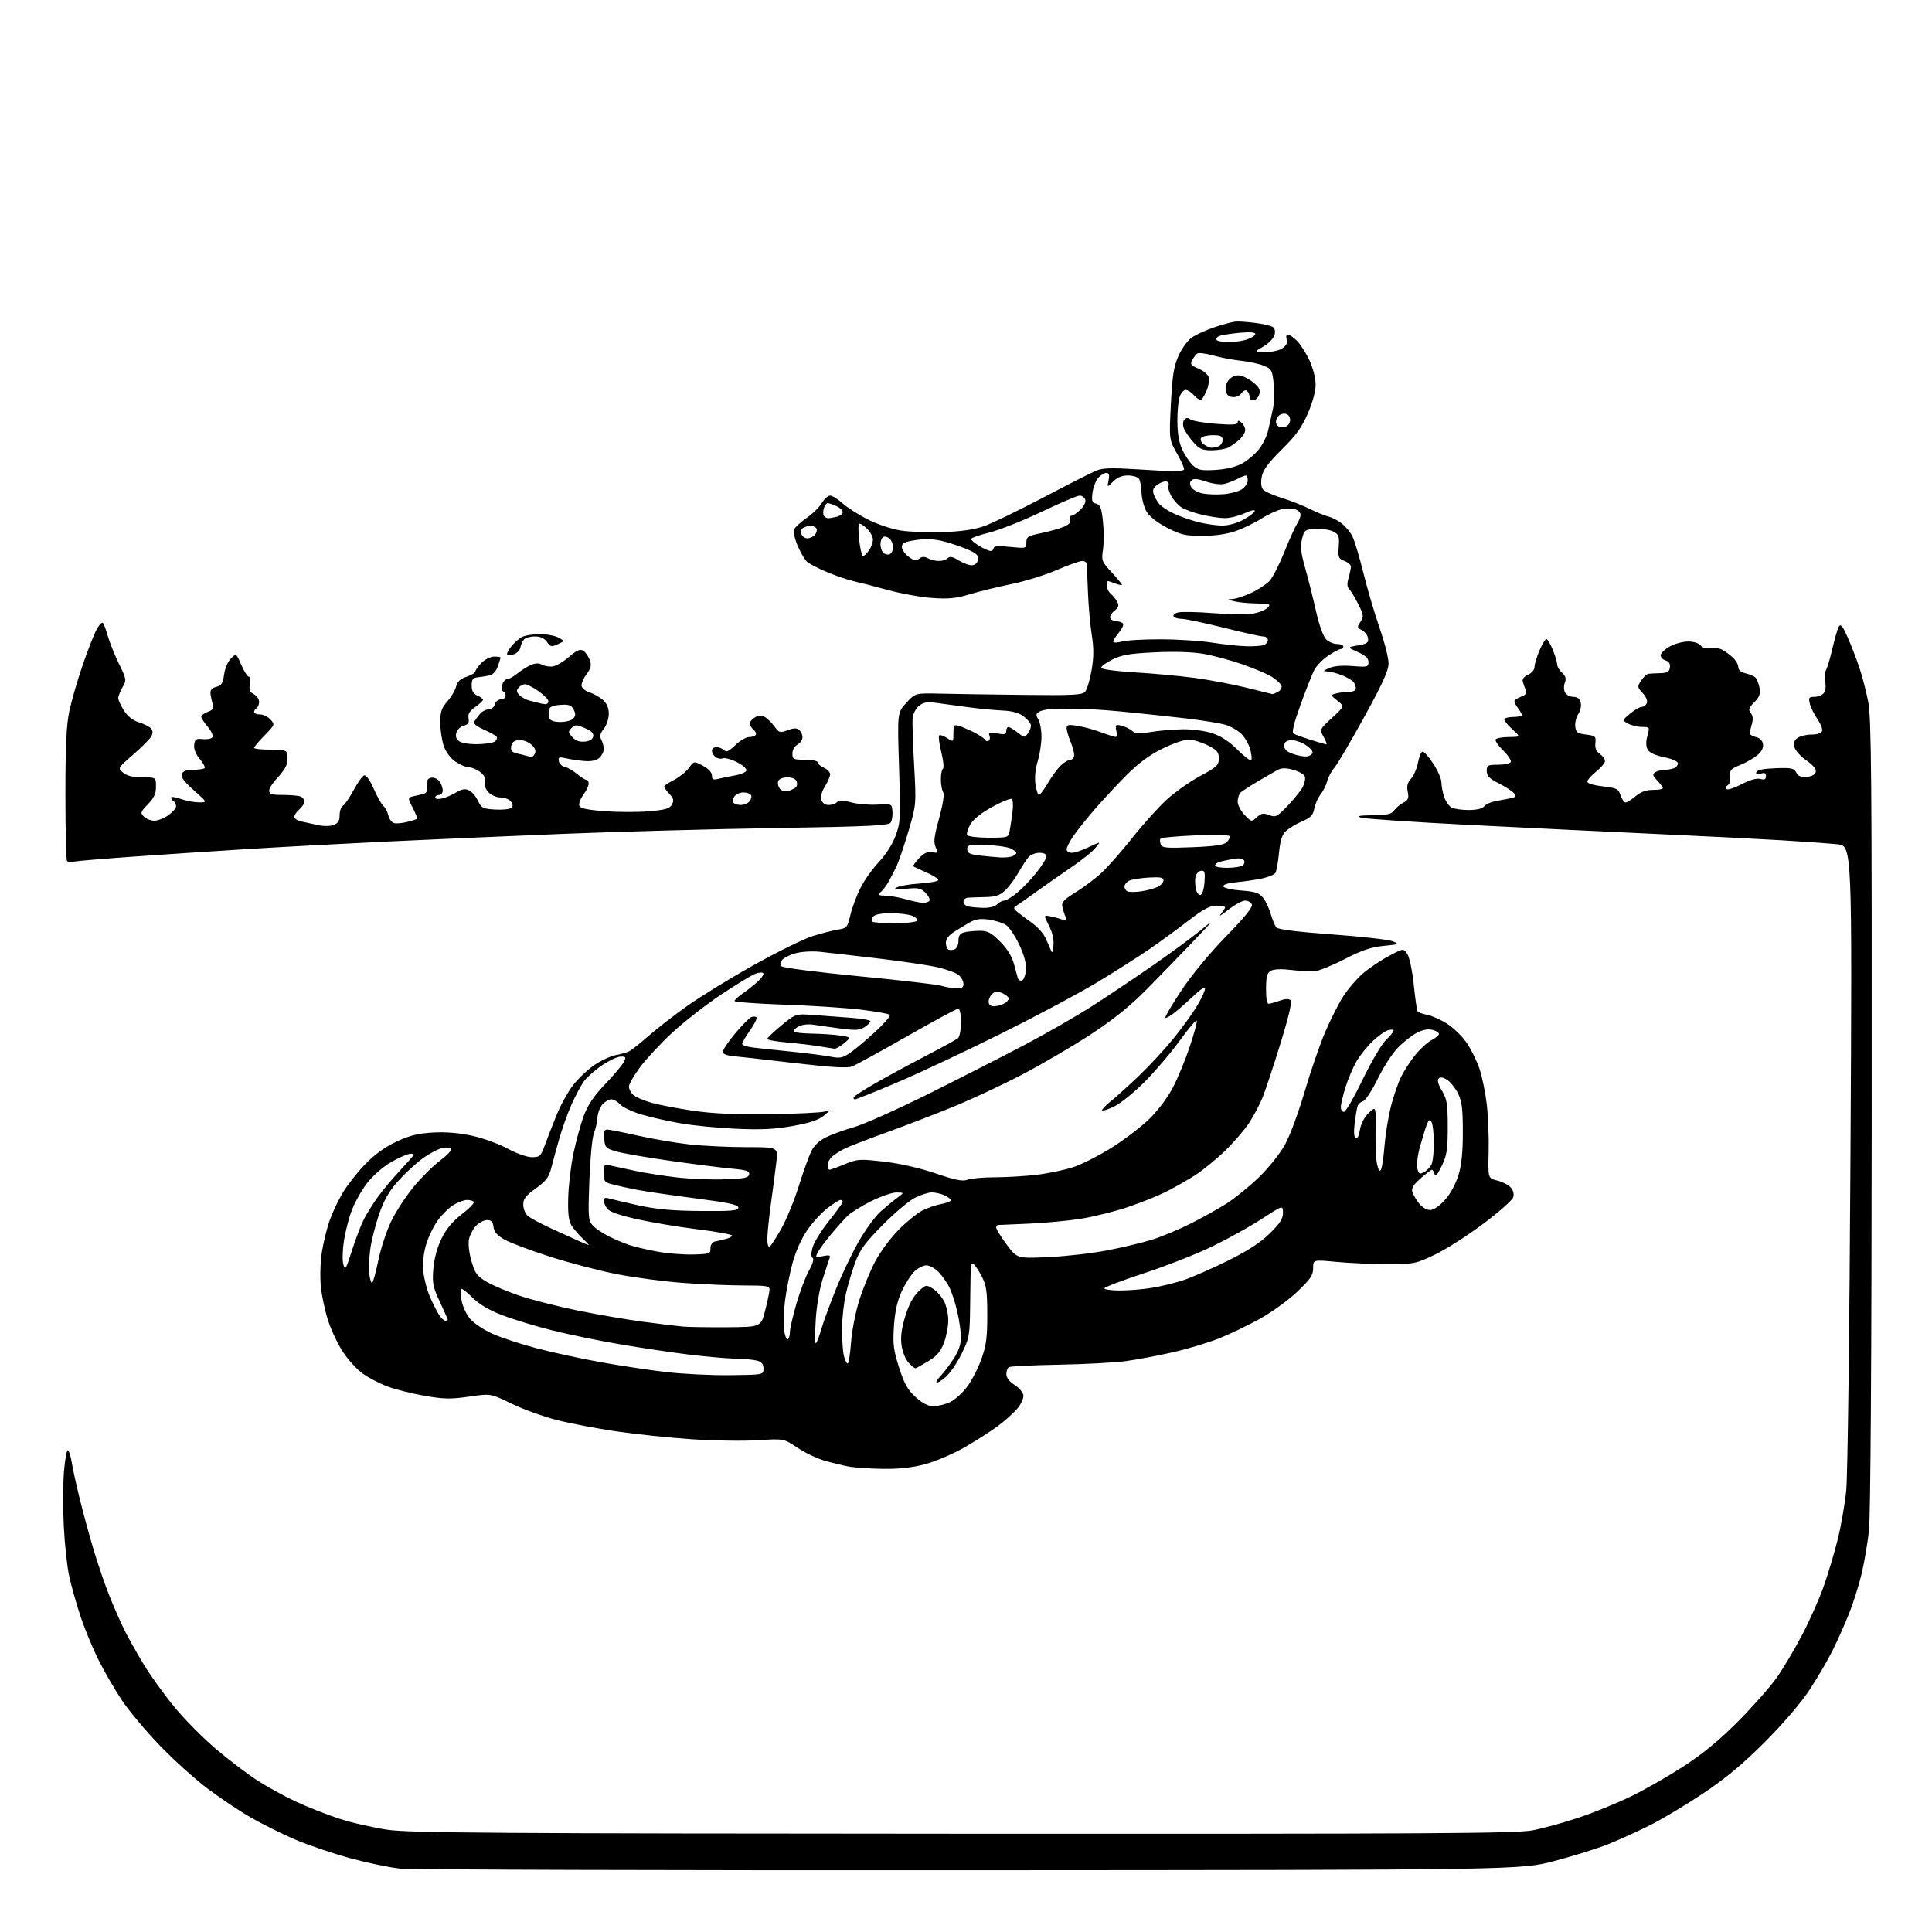 <?xml version="1.0" encoding="UTF-8" standalone="no"?>
<svg 
  version="1.1" 
  xmlns="http://www.w3.org/2000/svg" 
  xmlns:xlink="http://www.w3.org/1999/xlink" 
  xmlns:svg="http://www.w3.org/2000/svg"
  xmlns:rdf="http://www.w3.org/1999/02/22-rdf-syntax-ns#"
  xmlns:cc="http://creativecommons.org/ns#"
  xmlns:dc="http://purl.org/dc/elements/1.1/"
  viewBox="0 0 768 768"
  width="768"
  height="768"
>
<style>svg {background-color: white; }</style>"
<path stroke="none" fill="black" fill-rule="evenodd" d="M385.50,743.45C265.05,743.52 163.12,743.22 159.00,742.79C154.88,742.37 145.87,740.48 139.00,738.61C132.12,736.73 122.27,733.38 117.10,731.15C111.93,728.92 104.06,725.00 99.60,722.44C95.15,719.88 87.40,714.69 82.39,710.91C77.39,707.13 68.84,699.40 63.39,693.74C57.95,688.07 51.25,680.07 48.51,675.97C45.76,671.86 41.61,664.73 39.30,660.13C36.98,655.52 33.71,647.65 32.04,642.62C30.37,637.60 28.32,630.34 27.49,626.49C26.66,622.65 25.69,613.65 25.35,606.50C25.00,599.35 25.05,589.56 25.45,584.75C25.85,579.93 26.55,576.22 27.00,576.50C27.46,576.78 28.13,578.92 28.50,581.26C28.88,583.59 30.25,589.89 31.56,595.26C32.86,600.63 35.37,609.86 37.12,615.76C38.88,621.67 41.79,630.19 43.61,634.69C45.42,639.20 48.11,645.28 49.57,648.19C51.03,651.11 54.40,657.10 57.05,661.50C59.70,665.90 65.25,673.61 69.38,678.63C73.52,683.65 81.08,691.27 86.20,695.56C91.31,699.85 98.58,705.36 102.34,707.79C106.11,710.22 112.91,713.96 117.46,716.09C122.01,718.23 129.82,721.31 134.80,722.94C139.79,724.57 148.51,726.56 154.19,727.37C162.98,728.62 196.61,728.85 383.07,728.94C570.87,729.02 602.71,728.83 609.27,727.58C613.47,726.77 621.73,724.50 627.64,722.52C633.54,720.55 642.90,716.73 648.44,714.04C653.97,711.35 663.45,705.92 669.50,701.97C677.19,696.95 683.67,691.59 691.05,684.15C696.85,678.29 703.67,670.58 706.20,667.00C708.73,663.42 713.29,655.77 716.32,650.00C719.35,644.23 723.25,635.45 724.98,630.50C726.72,625.55 729.21,617.23 730.51,612.00C731.82,606.77 733.35,598.00 733.90,592.50C734.48,586.83 735.21,529.23 735.59,459.36C736.27,336.23 736.27,336.23 730.39,335.61C727.15,335.27 717.08,334.55 708.00,334.01C698.92,333.47 676.65,332.35 658.50,331.52C640.35,330.69 607.05,329.08 584.50,327.94C561.95,326.80 542.38,325.49 541.00,325.01C539.14,324.38 540.35,324.14 545.69,324.08C551.48,324.02 553.14,323.64 554.19,322.16C554.91,321.15 556.56,319.75 557.86,319.07C559.81,318.03 560.11,317.29 559.60,314.73C559.14,312.47 559.49,311.10 560.90,309.58C561.95,308.43 563.20,305.56 563.66,303.20C564.12,300.83 564.95,298.84 565.50,298.77C566.05,298.69 567.96,300.85 569.75,303.56C571.54,306.26 573.00,309.65 573.00,311.09C573.00,312.53 573.50,315.13 574.11,316.87C574.71,318.62 576.03,320.48 577.04,321.02C578.05,321.56 581.09,322.00 583.81,322.00C586.89,322.00 589.21,321.46 589.95,320.56C590.60,319.77 592.46,318.87 594.07,318.56C595.68,318.25 598.37,317.73 600.05,317.41C602.61,316.91 602.90,316.58 601.86,315.33C601.18,314.51 598.46,312.75 595.81,311.41C592.01,309.48 591.00,308.45 591.00,306.48C591.00,304.21 591.38,304.00 595.44,304.00C597.88,304.00 600.18,303.52 600.54,302.94C600.89,302.36 599.56,300.31 597.58,298.38C595.59,296.45 594.22,294.45 594.54,293.93C594.86,293.42 597.23,292.99 599.81,292.97C604.50,292.94 604.50,292.94 601.25,289.98C599.46,288.36 598.00,286.57 598.00,286.01C598.00,285.46 599.58,285.00 601.50,285.00C603.42,285.00 604.99,284.66 604.97,284.25C604.95,283.84 604.28,282.63 603.47,281.56C602.66,280.49 602.00,279.24 602.00,278.78C602.00,278.33 603.17,277.51 604.60,276.96C606.54,276.22 607.02,275.53 606.49,274.24C606.09,273.28 605.57,271.80 605.32,270.94C605.04,269.97 605.84,268.94 607.43,268.21C608.90,267.54 610.00,266.22 610.00,265.10C610.00,264.04 610.88,261.10 611.96,258.58C613.04,256.06 614.28,254.00 614.71,254.00C615.15,254.01 616.29,255.92 617.25,258.26C618.21,260.61 619.00,263.23 619.00,264.11C619.00,264.98 619.87,266.48 620.94,267.44C622.38,268.75 622.66,269.76 622.04,271.40C621.56,272.66 621.61,274.33 622.15,275.30C622.67,276.24 624.15,277.00 625.43,277.00C627.01,277.00 627.96,277.73 628.35,279.23C628.68,280.48 628.26,282.47 627.41,283.79C626.57,285.07 626.02,287.33 626.19,288.81C626.46,291.13 627.05,291.57 630.50,292.00C634.21,292.46 634.48,292.71 634.19,295.37C633.98,297.36 634.51,298.67 635.94,299.67C637.07,300.47 638.00,301.74 638.00,302.51C638.00,303.28 636.43,305.17 634.50,306.71C632.58,308.24 631.00,310.04 631.00,310.70C631.00,311.43 633.40,312.17 637.10,312.59C642.65,313.22 643.29,313.54 644.20,316.14C644.75,317.71 645.65,319.00 646.20,319.00C646.76,319.00 648.55,317.88 650.18,316.50C652.25,314.76 654.35,314.00 657.08,314.00C659.23,314.00 661.00,313.69 661.00,313.31C661.00,312.94 660.00,311.56 658.78,310.26C656.89,308.25 656.78,307.75 658.03,306.96C658.84,306.45 660.48,306.02 661.67,306.02C662.86,306.01 664.55,305.73 665.42,305.39C666.29,305.06 667.00,304.19 667.00,303.46C667.00,302.67 664.82,301.69 661.50,301.00C657.88,300.25 655.64,299.19 654.95,297.91C654.26,296.62 654.24,294.80 654.88,292.49C655.83,289.04 655.80,289.00 652.67,288.96C650.93,288.95 648.45,288.34 647.16,287.63C644.82,286.33 644.82,286.33 647.99,283.67C649.73,282.20 651.81,281.00 652.61,281.00C653.41,281.00 654.33,280.30 654.66,279.45C655.00,278.56 654.29,276.87 652.99,275.49C650.83,273.19 650.80,272.96 652.38,270.54C653.30,269.14 654.60,267.93 655.27,267.84C655.95,267.75 658.08,267.64 660.00,267.59C662.79,267.52 663.56,267.06 663.81,265.34C664.02,263.85 663.45,262.96 662.00,262.50C660.81,262.12 660.02,261.15 660.19,260.28C660.36,259.43 662.07,257.89 663.98,256.87C665.90,255.84 669.11,255.00 671.11,255.00C673.21,255.00 675.31,255.67 676.07,256.58C676.89,257.57 678.33,257.98 679.93,257.67C681.33,257.41 683.38,257.65 684.49,258.22C685.60,258.79 687.51,260.17 688.75,261.30C689.99,262.43 691.00,264.16 691.00,265.16C691.00,266.30 692.01,267.20 693.75,267.62C695.26,267.98 697.01,268.67 697.63,269.16C698.25,269.65 699.04,271.47 699.39,273.21C699.90,275.77 699.52,276.89 697.36,279.15C695.14,281.46 694.91,282.18 695.96,283.45C696.80,284.46 696.95,285.90 696.42,287.74C695.97,289.26 695.59,290.93 695.56,291.45C695.53,291.98 696.62,292.67 698.00,293.00C699.60,293.37 700.62,294.39 700.83,295.84C701.04,297.34 700.24,298.83 698.45,300.30C696.96,301.51 693.89,303.24 691.62,304.15C688.03,305.60 687.54,306.16 687.81,308.56C687.98,310.07 687.55,311.66 686.84,312.10C686.14,312.53 685.91,313.24 686.34,313.67C686.77,314.10 689.45,313.23 692.31,311.75C695.63,310.01 698.31,309.25 699.75,309.64C701.43,310.08 702.00,309.81 702.00,308.55C702.00,307.29 701.47,307.03 699.88,307.54C698.39,308.01 697.89,307.83 698.19,306.92C698.48,306.07 701.03,305.55 705.81,305.38C712.12,305.15 713.12,305.36 714.06,307.12C714.86,308.60 715.96,309.04 718.31,308.81C720.35,308.61 721.60,307.89 721.81,306.79C722.01,305.70 720.65,304.06 718.07,302.29C715.84,300.75 713.72,298.42 713.36,297.09C712.89,295.38 713.23,294.30 714.54,293.34C715.55,292.60 718.05,292.00 720.08,292.00C722.30,292.00 724.00,291.45 724.31,290.63C724.60,289.87 723.78,287.73 722.48,285.88C721.18,284.02 719.81,281.26 719.45,279.75C718.86,277.31 719.06,277.00 721.27,277.00C722.64,277.00 724.30,276.34 724.97,275.54C725.69,274.66 725.92,272.90 725.53,271.13C725.17,269.50 725.33,267.34 725.88,266.33C726.43,265.33 727.61,261.34 728.49,257.47C729.38,253.61 730.51,249.79 731.01,248.99C731.68,247.90 732.54,248.96 734.45,253.29C735.85,256.45 737.94,261.84 739.09,265.27C740.25,268.70 741.85,274.88 742.65,279.00C743.90,285.40 744.10,309.50 744.03,443.00C743.98,540.45 743.57,602.90 742.94,608.50C742.39,613.45 741.08,621.13 740.03,625.57C738.98,630.01 736.75,637.10 735.06,641.34C733.38,645.58 730.38,652.30 728.39,656.27C726.41,660.25 722.25,667.33 719.15,672.00C715.81,677.06 708.66,685.37 701.51,692.52C692.80,701.25 686.12,706.81 677.20,712.79C670.44,717.32 660.87,723.05 655.95,725.53C651.02,728.00 643.51,731.41 639.25,733.10C634.99,734.80 625.42,737.79 618.00,739.75C604.50,743.33 604.50,743.33 385.50,743.45zM351.02,583.89C345.78,583.83 339.52,583.39 337.09,582.92C334.67,582.44 330.33,581.37 327.45,580.53C324.57,579.69 319.82,577.40 316.90,575.43C311.59,571.86 311.59,571.86 301.04,572.52C295.24,572.88 283.37,572.69 274.66,572.10C265.95,571.50 252.58,570.11 244.96,568.99C237.34,567.88 226.69,565.84 221.30,564.47C215.91,563.09 207.80,560.16 203.28,557.95C195.06,553.93 195.06,553.93 186.46,555.18C179.12,556.24 176.50,556.19 168.68,554.83C163.63,553.95 156.96,552.27 153.86,551.08C150.75,549.90 146.37,547.60 144.12,545.97C141.87,544.34 138.42,540.59 136.46,537.63C134.49,534.68 131.84,529.16 130.57,525.38C129.29,521.60 127.93,515.35 127.55,511.50C127.16,507.50 127.34,501.55 127.97,497.60C128.59,493.81 129.96,488.22 131.03,485.17C132.10,482.13 134.44,477.17 136.24,474.15C138.03,471.13 142.04,466.03 145.15,462.82C148.95,458.90 153.03,455.95 157.58,453.82C162.79,451.38 166.12,450.55 172.07,450.20C177.19,449.91 182.45,450.33 187.65,451.47C191.97,452.41 198.33,454.71 201.78,456.59C205.42,458.56 209.50,460.00 211.45,460.00C214.58,460.00 214.97,459.64 216.57,455.25C217.53,452.64 219.64,447.21 221.27,443.19C222.90,439.17 225.93,433.73 228.01,431.11C230.09,428.48 233.92,424.91 236.54,423.18C239.15,421.45 242.91,419.74 244.89,419.39C246.88,419.03 249.27,418.34 250.20,417.86C251.14,417.37 254.52,414.68 257.70,411.88C260.89,409.08 267.77,403.73 273.00,400.00C278.23,396.26 290.20,388.91 299.60,383.65C309.01,378.39 319.58,373.19 323.10,372.09C326.62,371.00 331.15,369.85 333.16,369.53C336.61,368.98 336.88,368.66 338.04,363.72C338.72,360.85 340.52,356.02 342.04,353.00C343.55,349.98 346.84,345.34 349.34,342.70C352.05,339.84 354.74,335.64 355.98,332.31C357.96,327.03 358.04,325.52 357.39,305.01C356.70,283.30 356.70,283.30 360.27,279.40C363.84,275.50 363.84,275.50 373.67,275.73C379.08,275.86 393.95,276.09 406.71,276.23C426.31,276.46 430.15,276.27 431.32,275.00C432.08,274.18 433.25,270.33 433.91,266.46C434.81,261.17 434.83,257.70 434.00,252.48C433.39,248.66 432.70,241.02 432.48,235.52C432.25,230.01 432.05,224.94 432.03,224.25C432.01,223.56 431.18,223.00 430.18,223.00C429.17,223.00 424.60,224.63 420.02,226.61C415.43,228.60 407.36,231.10 402.09,232.17C396.82,233.24 389.41,235.05 385.63,236.19C380.13,237.85 377.14,238.16 370.63,237.71C366.16,237.41 358.23,235.98 353.00,234.55C347.77,233.12 341.62,231.53 339.32,231.02C337.03,230.51 332.30,228.90 328.82,227.44C325.35,225.99 321.75,224.14 320.84,223.33C319.93,222.52 318.24,219.67 317.10,217.00C315.95,214.33 315.28,211.42 315.62,210.54C315.96,209.65 318.19,207.59 320.57,205.95C322.96,204.31 325.70,201.63 326.67,199.98C327.64,198.34 329.13,197.00 329.99,197.00C330.85,197.00 333.05,198.37 334.88,200.04C336.72,201.71 341.27,204.62 345.01,206.51C348.83,208.43 354.59,210.36 358.16,210.90C361.65,211.43 369.23,211.70 375.00,211.51C382.14,211.26 387.32,210.51 391.18,209.15C394.30,208.05 404.88,202.94 414.68,197.79C424.48,192.64 433.98,187.82 435.78,187.08C438.33,186.03 441.89,185.92 451.78,186.55C458.78,187.00 465.75,187.35 467.27,187.33C468.80,187.30 470.31,187.02 470.63,186.70C470.95,186.38 469.76,183.57 467.97,180.45C464.73,174.78 464.73,174.78 465.44,160.75C466.02,149.32 466.58,145.74 468.45,141.51C469.72,138.65 472.06,135.38 473.67,134.24C475.27,133.10 479.38,131.22 482.79,130.07C486.21,128.92 490.02,127.90 491.25,127.82C492.49,127.73 495.98,127.98 499.01,128.37C502.04,128.76 505.14,129.47 505.89,129.93C506.76,130.47 507.04,131.66 506.66,133.14C506.32,134.44 504.35,136.49 502.27,137.71C498.50,139.91 498.50,139.91 503.03,139.96C505.61,139.98 508.53,139.32 509.82,138.41C511.37,137.33 511.89,136.23 511.47,134.91C511.12,133.81 511.34,133.00 511.98,133.00C512.59,133.00 514.22,134.13 515.59,135.50C516.97,136.88 519.19,140.36 520.54,143.25C521.93,146.25 522.98,150.36 522.99,152.83C523.00,155.49 521.80,159.93 519.90,164.33C517.48,169.92 515.18,173.09 509.52,178.70C504.06,184.11 502.07,186.81 501.56,189.53C501.13,191.80 501.32,193.68 502.06,194.57C502.71,195.35 506.08,196.87 509.54,197.94C513.01,199.01 518.01,200.97 520.67,202.30C523.33,203.63 526.66,204.99 528.09,205.34C529.51,205.68 531.88,206.91 533.36,208.07C534.83,209.23 536.73,211.50 537.57,213.13C538.41,214.75 540.40,221.35 541.99,227.79C543.58,234.23 546.49,244.09 548.44,249.71C550.40,255.32 551.99,261.62 551.97,263.71C551.95,266.59 549.61,271.74 542.22,285.17C536.87,294.89 531.55,303.93 530.40,305.26C529.24,306.58 527.98,308.95 527.59,310.51C527.20,312.07 526.02,314.44 524.96,315.77C523.91,317.11 522.78,319.66 522.44,321.45C521.95,324.06 521.03,325.03 517.67,326.48C515.38,327.46 512.51,329.17 511.30,330.26C509.62,331.78 508.94,333.87 508.43,339.01C508.06,342.72 507.42,346.32 507.00,346.99C506.59,347.67 504.28,348.65 501.87,349.17C499.47,349.69 494.89,350.37 491.71,350.68C488.06,351.04 486.05,351.66 486.29,352.37C486.49,352.99 489.70,353.73 493.42,354.00C498.96,354.41 500.52,354.92 502.08,356.85C503.12,358.14 504.51,361.06 505.15,363.35C505.80,365.63 506.82,368.04 507.41,368.71C508.11,369.48 516.19,370.48 529.67,371.46C541.32,372.30 552.12,373.53 553.67,374.18C556.35,375.31 556.16,375.40 550.00,376.01C545.03,376.49 541.38,377.73 534.50,381.27C529.55,383.82 524.15,386.00 522.50,386.12C520.85,386.24 516.73,386.00 513.35,385.58C509.52,385.11 506.46,385.22 505.26,385.86C503.68,386.70 503.31,388.02 503.27,392.95C503.23,396.63 503.63,399.00 504.28,399.00C504.87,399.00 506.85,398.46 508.68,397.80C510.90,397.00 512.33,396.93 513.00,397.60C513.67,398.27 512.36,403.92 509.05,414.66C506.32,423.49 503.15,433.09 502.00,436.00C500.85,438.91 498.37,443.62 496.48,446.46C494.59,449.31 490.21,454.36 486.74,457.69C483.28,461.02 477.98,465.31 474.97,467.24C471.96,469.16 466.80,472.09 463.50,473.75C460.20,475.41 453.29,478.18 448.15,479.90C443.01,481.62 434.68,483.68 429.65,484.48C424.62,485.28 415.32,486.15 409.00,486.42C402.68,486.69 397.16,486.93 396.75,486.95C396.34,486.98 396.00,487.47 396.00,488.04C396.00,488.62 397.86,491.61 400.14,494.69C404.28,500.29 404.28,500.29 416.89,499.71C423.82,499.39 434.35,498.18 440.28,497.02C446.21,495.86 454.09,493.99 457.78,492.85C461.48,491.72 468.33,488.87 473.01,486.53C477.69,484.19 484.22,480.56 487.51,478.47C490.81,476.37 496.58,471.70 500.34,468.08C504.15,464.42 508.75,458.70 510.71,455.18C512.69,451.65 516.16,442.33 518.59,434.03C520.98,425.87 524.69,415.12 526.83,410.14C528.98,405.16 532.20,398.81 533.98,396.03C535.77,393.24 539.18,389.25 541.57,387.15C543.96,385.05 548.61,381.89 551.91,380.13C557.91,376.93 557.91,376.93 559.44,379.27C560.30,380.58 561.42,385.93 561.99,391.41C562.55,396.79 563.22,401.55 563.49,401.99C563.76,402.42 565.48,403.05 567.31,403.40C569.15,403.74 572.70,405.33 575.21,406.92C577.72,408.51 581.20,411.89 582.95,414.42C584.69,416.96 586.99,421.57 588.06,424.67C589.12,427.77 590.45,434.17 591.01,438.90C591.56,443.63 591.90,452.20 591.76,457.95C591.50,468.39 591.50,468.39 595.17,469.28C597.18,469.76 599.59,470.99 600.51,472.01C601.57,473.18 601.94,474.62 601.52,475.95C601.15,477.10 595.80,481.84 589.61,486.48C583.43,491.12 574.80,496.63 570.44,498.71C562.74,502.39 562.17,502.50 551.50,502.50C545.45,502.50 536.34,502.10 531.25,501.62C522.00,500.74 522.00,500.74 522.00,504.10C522.00,506.93 520.99,508.42 515.68,513.48C512.21,516.79 505.57,521.61 500.93,524.19C496.29,526.77 488.96,530.29 484.64,532.02C480.32,533.74 471.99,536.24 466.14,537.57C460.29,538.90 451.90,540.47 447.50,541.07C443.10,541.67 431.09,542.31 420.80,542.49C410.52,542.67 401.63,543.11 401.05,543.47C400.47,543.82 400.02,545.10 400.04,546.31C400.06,547.67 401.30,549.27 403.29,550.52C405.05,551.62 406.64,553.47 406.80,554.63C406.97,555.80 405.91,558.15 404.39,559.95C402.89,561.73 399.38,564.87 396.59,566.93C393.79,569.00 387.90,572.76 383.50,575.30C379.10,577.84 372.13,580.83 368.02,581.96C362.70,583.41 357.79,583.97 351.02,583.89zM371.10,559.00C372.80,559.00 375.78,558.25 377.71,557.33C379.64,556.42 382.74,553.60 384.59,551.08C386.44,548.56 388.97,543.58 390.22,540.00C392.06,534.72 392.48,531.43 392.46,522.50C392.42,513.16 392.09,510.87 390.22,507.32C389.02,505.02 387.57,502.85 387.01,502.51C386.46,502.16 385.96,502.47 385.91,503.19C385.86,503.91 385.74,510.57 385.66,518.00C385.51,531.06 385.39,531.72 382.24,538.17C380.44,541.84 377.57,546.02 375.86,547.46C374.15,548.90 372.54,549.87 372.27,549.61C372.01,549.35 372.80,548.09 374.03,546.82C375.25,545.54 377.55,542.50 379.13,540.05C381.10,537.00 382.00,534.34 381.99,531.55C381.98,529.32 381.30,524.67 380.49,521.20C379.67,517.74 378.27,513.46 377.39,511.70C376.50,509.94 374.61,507.26 373.20,505.75C371.78,504.24 369.56,503.00 368.27,503.00C366.97,503.00 364.78,504.13 363.39,505.52C362.01,506.90 359.76,510.47 358.39,513.45C356.66,517.24 355.74,521.38 355.36,527.19C354.88,534.35 355.16,536.62 357.41,543.64C359.51,550.19 360.80,552.49 364.01,555.39C366.79,557.90 368.95,559.00 371.10,559.00zM290.00,546.66C303.50,546.50 303.50,546.50 303.50,544.05C303.50,542.28 302.80,541.40 301.00,540.89C299.62,540.51 295.79,540.15 292.47,540.10C289.15,540.04 280.83,539.31 273.97,538.48C267.11,537.64 254.75,535.80 246.50,534.39C238.25,532.99 226.12,530.49 219.55,528.85C212.97,527.21 204.03,524.49 199.68,522.82C194.30,520.74 190.49,518.49 187.80,515.80C185.62,513.62 183.60,512.07 183.32,512.35C183.03,512.63 183.11,514.71 183.49,516.97C183.88,519.22 185.37,522.48 186.82,524.20C188.27,525.92 192.22,528.59 195.60,530.12C198.98,531.65 206.87,534.26 213.12,535.91C219.38,537.57 230.80,540.05 238.50,541.44C246.20,542.83 257.90,544.60 264.50,545.38C271.10,546.17 282.57,546.74 290.00,546.66zM363.92,543.92C363.61,543.96 362.37,542.96 361.18,541.69C359.94,540.37 358.75,537.42 358.38,534.78C357.93,531.49 358.35,528.22 359.84,523.31C361.22,518.75 362.95,515.47 364.99,513.51C367.96,510.66 368.14,510.62 370.75,512.21C372.23,513.11 374.25,515.33 375.22,517.15C376.21,519.00 376.98,522.47 376.95,524.98C376.92,527.47 376.13,531.50 375.19,533.94C373.91,537.27 372.37,539.06 368.99,541.11C366.52,542.61 364.24,543.88 363.92,543.92zM336.93,542.00C337.36,542.00 337.97,538.29 338.29,533.75C338.61,529.21 340.07,521.68 341.54,517.00C343.00,512.33 345.81,505.43 347.77,501.67C349.73,497.91 353.94,492.19 357.11,488.96C360.29,485.74 364.60,482.23 366.70,481.18C368.79,480.13 372.19,478.96 374.25,478.59C376.31,478.22 378.00,477.55 378.00,477.12C378.00,476.68 376.85,475.80 375.45,475.16C374.05,474.52 371.78,474.00 370.41,474.00C369.04,474.00 366.03,474.96 363.71,476.13C361.39,477.29 355.63,482.15 350.90,486.92C344.03,493.84 341.85,496.79 340.09,501.50C338.87,504.74 337.18,510.35 336.33,513.95C335.48,517.55 334.76,523.88 334.73,528.00C334.71,532.12 335.01,536.96 335.42,538.75C335.83,540.54 336.51,542.00 336.93,542.00zM324.29,534.00C324.60,534.00 325.61,531.41 326.52,528.25C327.44,525.09 330.22,517.55 332.70,511.50C335.17,505.45 339.30,496.96 341.85,492.64C344.41,488.32 348.07,483.37 350.00,481.64C351.93,479.91 354.85,477.50 356.50,476.28C359.50,474.06 359.50,474.06 356.38,474.03C354.67,474.01 350.13,475.57 346.29,477.49C342.45,479.41 338.23,482.04 336.91,483.34C335.58,484.63 332.66,487.90 330.42,490.59C328.17,493.29 325.79,496.50 325.14,497.73C324.00,499.86 324.09,499.93 327.14,499.32C329.76,498.80 330.23,498.96 329.74,500.22C329.42,501.07 328.17,504.86 326.98,508.63C325.73,512.55 324.57,519.47 324.26,524.75C323.97,529.84 323.98,534.00 324.29,534.00zM313.13,532.42C313.61,532.12 314.00,530.83 314.00,529.55C314.00,528.27 315.15,523.24 316.56,518.36C317.97,513.49 320.23,507.51 321.59,505.08C323.08,502.39 323.66,500.41 323.05,500.03C322.38,499.62 322.38,498.21 323.04,495.82C323.59,493.84 326.50,489.14 329.51,485.36C332.52,481.59 334.99,478.16 334.99,477.75C335.00,477.34 334.58,477.00 334.08,477.00C333.57,477.00 331.25,478.46 328.92,480.25C326.58,482.04 322.97,485.98 320.89,489.00C318.58,492.35 316.30,497.47 315.04,502.10C313.91,506.28 312.56,513.03 312.05,517.10C311.54,521.17 311.37,526.40 311.69,528.73C312.01,531.05 312.66,532.71 313.13,532.42zM289.00,527.60C302.50,527.50 302.50,527.50 304.15,521.00C305.06,517.42 305.85,513.71 305.90,512.75C305.99,511.19 304.88,511.00 295.75,510.99C290.11,510.99 279.31,510.54 271.74,509.99C264.17,509.44 252.27,507.88 245.30,506.52C238.33,505.16 226.30,502.01 218.56,499.53C210.83,497.05 202.70,493.99 200.50,492.73C197.61,491.08 196.41,489.69 196.18,487.72C195.94,485.66 195.32,485.00 193.61,485.00C192.37,485.00 190.38,486.03 189.19,487.30C188.00,488.56 186.75,490.99 186.41,492.69C186.06,494.45 186.49,498.17 187.42,501.36C188.84,506.25 189.60,507.27 193.57,509.60C196.07,511.06 202.01,513.56 206.78,515.15C211.56,516.74 221.77,519.34 229.48,520.92C237.19,522.50 248.90,524.52 255.50,525.40C262.10,526.27 269.30,527.15 271.50,527.34C273.70,527.53 281.57,527.65 289.00,527.60zM177.02,525.00C177.56,525.00 178.00,524.83 178.00,524.61C178.00,524.40 176.59,521.21 174.87,517.53C172.09,511.59 171.80,510.13 172.25,504.42C172.59,500.30 173.75,495.98 175.51,492.39C177.40,488.52 179.88,485.54 183.55,482.69C186.47,480.43 188.64,478.23 188.37,477.79C188.10,477.36 186.90,477.00 185.69,477.00C184.49,477.01 182.05,477.89 180.28,478.97C178.51,480.05 175.69,482.83 174.00,485.15C172.32,487.47 170.23,491.84 169.35,494.86C168.33,498.38 167.95,502.24 168.30,505.60C168.60,508.49 169.80,513.02 170.97,515.67C172.14,518.33 173.77,521.51 174.57,522.75C175.38,523.99 176.49,525.00 177.02,525.00zM445.25,512.99C448.69,512.99 454.40,512.52 457.93,511.94C461.47,511.37 467.10,509.99 470.43,508.89C473.77,507.78 481.64,504.34 487.91,501.24C495.98,497.25 500.89,494.07 504.66,490.39C508.82,486.33 510.00,484.49 510.00,482.11C510.00,479.04 510.00,479.04 501.55,484.55C496.91,487.58 488.02,492.51 481.80,495.52C475.59,498.52 463.41,503.30 454.75,506.14C446.09,508.98 439.00,511.68 439.00,512.15C439.00,512.62 441.81,513.00 445.25,512.99zM147.88,510.00C148.25,510.00 149.35,506.06 150.34,501.25C151.32,496.44 153.64,489.35 155.50,485.50C157.35,481.65 161.38,475.47 164.45,471.76C167.52,468.05 172.25,463.36 174.97,461.33C177.68,459.31 179.64,457.23 179.33,456.72C179.01,456.21 177.41,456.07 175.77,456.40C174.12,456.73 170.58,458.61 167.90,460.57C165.22,462.54 160.84,466.60 158.18,469.59C154.63,473.57 152.63,477.09 150.67,482.76C149.20,487.02 147.63,493.25 147.18,496.61C146.74,499.97 146.56,504.36 146.79,506.36C147.03,508.36 147.52,510.00 147.88,510.00zM139.94,497.00C141.43,492.32 143.59,486.70 144.74,484.50C145.89,482.30 148.33,478.41 150.17,475.86C152.00,473.31 155.81,468.74 158.63,465.71C161.45,462.68 164.03,459.77 164.35,459.24C164.69,458.69 163.90,458.49 162.49,458.76C161.14,459.02 157.68,460.64 154.80,462.36C151.92,464.09 147.86,467.75 145.78,470.50C143.69,473.25 141.04,477.98 139.89,481.00C138.73,484.02 137.32,489.46 136.74,493.08C136.17,496.70 136.04,500.97 136.47,502.58C137.17,505.25 137.46,504.78 139.94,497.00zM275.50,498.68C282.05,498.51 282.50,498.36 282.42,496.26C282.38,495.02 283.05,493.84 283.92,493.61C284.79,493.37 286.74,492.91 288.25,492.57C289.76,492.24 291.00,491.60 291.00,491.16C291.00,490.72 284.81,489.59 277.25,488.66C269.69,487.73 258.81,485.91 253.09,484.62C246.16,483.06 242.23,481.66 241.34,480.45C240.60,479.44 240.00,477.98 240.00,477.19C240.00,476.18 240.66,475.96 242.25,476.44C243.49,476.80 248.78,478.04 254.00,479.19C261.05,480.73 267.37,481.30 278.50,481.38C291.06,481.48 293.50,481.26 293.50,480.04C293.50,478.89 289.76,478.09 276.54,476.37C267.21,475.17 256.86,473.66 253.54,473.02C250.22,472.39 245.81,471.43 243.75,470.90C240.29,470.00 240.00,469.64 240.00,466.34C240.00,462.95 240.15,462.78 242.75,463.34C244.26,463.66 248.65,464.60 252.50,465.43C256.35,466.26 263.77,467.43 269.00,468.03C274.23,468.63 282.77,468.98 287.99,468.81C295.84,468.55 297.53,468.22 297.79,466.86C298.05,465.50 296.83,465.10 290.80,464.54C286.79,464.17 275.85,462.78 266.50,461.45C257.15,460.12 247.47,458.45 245.00,457.73C240.81,456.51 240.48,456.17 240.19,452.71C239.96,450.02 240.27,449.00 241.31,449.00C242.09,449.00 247.63,450.10 253.62,451.44C259.60,452.78 268.87,454.35 274.21,454.94C279.55,455.52 289.63,456.00 296.60,456.00C309.28,456.00 309.28,456.00 308.63,461.75C308.27,464.91 307.32,472.23 306.52,478.00C305.72,483.77 305.05,490.21 305.03,492.31C305.01,494.54 305.40,495.87 305.98,495.52C306.51,495.18 308.60,491.96 310.62,488.35C312.64,484.73 315.73,477.22 317.48,471.64C319.23,466.06 321.44,459.86 322.40,457.85C323.55,455.43 325.53,453.51 328.31,452.11C330.62,450.96 335.69,449.12 339.58,448.02C343.47,446.92 356.97,440.87 369.58,434.59C382.19,428.30 399.38,419.53 407.78,415.10C416.19,410.66 428.11,403.80 434.28,399.84C440.45,395.88 451.35,388.58 458.50,383.62C465.65,378.66 474.20,372.36 477.50,369.62C482.94,365.10 482.66,365.52 474.50,374.04C469.55,379.22 461.23,387.79 456.00,393.09C449.15,400.03 442.88,405.09 433.50,411.24C426.35,415.92 413.98,423.16 406.00,427.32C398.02,431.48 385.43,437.34 378.00,440.34C370.57,443.35 358.67,447.91 351.55,450.48C344.42,453.05 337.22,455.85 335.55,456.70C333.87,457.55 331.71,458.93 330.75,459.78C329.79,460.62 329.00,462.14 329.00,463.15C329.00,464.17 329.33,465.00 329.73,465.00C330.13,465.00 332.85,464.01 335.77,462.80C340.79,460.72 341.61,460.66 351.29,461.76C357.67,462.49 365.36,464.23 371.81,466.41C379.87,469.15 382.66,469.70 384.62,468.95C386.00,468.43 390.81,468.00 395.32,467.99C399.82,467.99 407.29,467.55 411.92,467.02C416.55,466.48 423.17,465.11 426.63,463.96C430.09,462.81 436.98,459.31 441.96,456.18C446.93,453.06 453.63,447.95 456.84,444.82C460.27,441.48 464.14,436.34 466.24,432.32C468.20,428.57 471.21,421.27 472.93,416.10C474.66,410.93 475.92,406.26 475.74,405.72C475.56,405.19 472.52,408.74 468.99,413.62C465.45,418.51 459.17,425.89 455.03,430.04C450.89,434.18 445.50,438.56 443.05,439.76C440.61,440.96 438.38,441.72 438.11,441.44C437.84,441.17 439.39,439.51 441.56,437.76C443.73,436.01 448.81,431.41 452.86,427.54C456.91,423.67 462.97,417.12 466.33,413.00C469.69,408.88 473.91,403.05 475.72,400.06C477.52,397.07 479.00,393.93 479.00,393.10C479.00,392.14 477.44,393.06 474.75,395.61C472.41,397.83 468.98,400.87 467.12,402.36C465.27,403.86 463.52,404.86 463.25,404.58C462.97,404.30 465.82,399.45 469.57,393.79C473.69,387.58 480.73,379.06 487.32,372.29C494.72,364.70 498.05,360.58 497.65,359.54C497.33,358.69 496.11,358.00 494.95,358.00C493.79,358.00 490.74,359.68 488.17,361.73C485.60,363.78 484.29,364.53 485.25,363.40C486.21,362.27 487.00,361.04 487.00,360.67C487.00,360.30 485.46,360.00 483.58,360.00C480.93,360.00 478.40,361.36 472.33,366.04C468.02,369.37 461.12,374.41 457.00,377.24C452.88,380.08 443.65,385.95 436.50,390.28C429.35,394.62 412.02,403.87 398.00,410.85C383.98,417.84 365.37,426.57 356.67,430.27C347.96,433.97 340.39,437.00 339.86,437.00C339.32,437.00 339.13,436.59 339.44,436.09C339.75,435.60 343.49,433.18 347.75,430.72C352.01,428.27 360.90,423.44 367.50,420.00C374.10,416.56 380.06,413.29 380.75,412.75C381.47,412.17 382.00,409.48 382.00,406.38C382.00,402.99 381.57,401.00 380.85,401.00C380.22,401.00 371.08,405.93 360.53,411.96C349.99,417.98 340.16,423.37 338.69,423.93C336.73,424.67 330.48,424.29 315.26,422.51C303.84,421.17 292.96,419.94 291.08,419.79C289.19,419.63 287.49,418.99 287.28,418.36C287.07,417.73 289.22,414.44 292.04,411.04C294.87,407.65 297.84,404.62 298.64,404.31C299.43,404.00 300.37,404.04 300.72,404.39C301.08,404.74 299.93,407.06 298.18,409.54C296.43,412.03 295.00,414.47 295.00,414.97C295.00,415.47 296.91,416.11 299.25,416.39C301.59,416.68 308.42,417.41 314.44,418.02C320.46,418.63 327.43,419.52 329.94,420.00C333.94,420.77 334.93,420.58 338.00,418.47C339.93,417.14 344.42,413.38 347.98,410.09C351.54,406.81 354.13,403.80 353.73,403.39C353.32,402.99 348.16,402.07 342.25,401.35C336.34,400.63 322.61,399.74 311.75,399.37C300.89,398.99 292.00,398.34 292.00,397.91C292.00,397.49 293.46,396.13 295.25,394.91C297.04,393.68 299.72,391.56 301.21,390.19C302.71,388.82 303.70,387.33 303.43,386.89C303.15,386.44 301.71,386.54 300.21,387.10C298.72,387.67 292.55,391.43 286.50,395.46C280.45,399.50 271.71,406.33 267.07,410.65C262.43,414.97 256.69,421.14 254.32,424.36C251.94,427.58 250.00,431.00 250.00,431.96C250.00,432.91 250.79,434.39 251.75,435.26C252.71,436.12 255.97,437.52 259.00,438.37C262.02,439.22 269.45,440.64 275.50,441.53C283.31,442.67 292.15,443.07 306.00,442.90C316.73,442.76 326.62,442.28 328.00,441.82C330.40,441.03 330.38,441.09 327.56,443.44C325.42,445.21 322.00,446.35 315.16,447.59C307.92,448.89 302.65,449.15 292.61,448.70C285.40,448.38 275.45,447.41 270.50,446.54C265.55,445.68 258.54,444.09 254.93,443.01C251.31,441.93 247.53,440.14 246.52,439.03C245.51,437.91 243.93,437.00 243.00,437.00C242.07,437.00 240.49,437.90 239.49,439.01C238.49,440.11 237.59,442.47 237.49,444.26C237.39,446.04 236.76,448.85 236.09,450.49C235.41,452.14 234.60,460.58 234.28,469.25C233.74,483.80 233.84,485.16 235.60,487.11C236.64,488.27 239.53,490.23 242.00,491.47C244.47,492.71 248.24,494.29 250.36,494.98C252.48,495.67 257.43,496.82 261.36,497.54C265.29,498.27 271.65,498.78 275.50,498.68zM233.99,494.94C234.26,494.97 233.24,493.85 231.73,492.45C230.22,491.05 228.24,488.76 227.32,487.37C226.05,485.43 225.71,482.82 225.87,476.17C225.98,471.40 226.92,463.45 227.95,458.50C228.99,453.55 230.84,446.80 232.08,443.50C233.68,439.19 236.07,435.66 240.53,431.00C243.94,427.43 247.26,423.49 247.90,422.25C248.95,420.23 248.83,420.00 246.77,420.00C245.51,420.00 242.16,421.56 239.33,423.46C236.50,425.37 233.22,428.28 232.04,429.94C230.86,431.60 228.64,435.78 227.11,439.23C225.58,442.68 223.38,448.88 222.21,453.00C221.05,457.12 219.62,462.38 219.03,464.67C218.19,467.96 216.92,469.59 212.98,472.42C209.01,475.27 208.00,476.57 208.00,478.84C208.00,480.41 208.79,482.40 209.75,483.28C210.72,484.15 214.88,486.40 219.00,488.28C223.13,490.16 228.07,492.41 230.00,493.28C231.93,494.16 233.72,494.90 233.99,494.94zM568.46,481.00C569.88,481.00 572.14,479.48 574.34,477.04C576.47,474.69 578.65,470.73 579.71,467.29C580.99,463.15 581.50,458.23 581.50,450.00C581.50,440.71 581.13,437.76 579.60,434.68C578.56,432.57 576.62,430.14 575.30,429.28C573.70,428.23 572.56,428.04 571.90,428.70C571.23,429.37 571.66,431.00 573.20,433.60C575.21,437.00 575.50,438.83 575.50,448.00C575.50,457.03 575.16,459.20 573.10,463.50C571.44,466.96 570.57,467.96 570.27,466.75C570.04,465.79 569.55,465.02 569.18,465.04C568.80,465.06 566.77,466.61 564.66,468.47C561.79,471.01 560.98,472.37 561.45,473.85C561.80,474.94 563.00,477.00 564.11,478.42C565.25,479.86 567.16,481.00 568.46,481.00zM566.00,466.00C567.08,465.42 568.41,464.09 568.98,463.04C569.54,461.99 569.99,458.06 569.98,454.32C569.98,450.57 569.55,446.84 569.04,446.03C568.29,444.84 567.94,445.03 567.18,447.03C566.66,448.39 565.46,452.29 564.50,455.71C563.53,459.16 563.05,463.05 563.41,464.48C563.95,466.66 564.34,466.89 566.00,466.00zM548.98,464.92C549.40,464.14 550.03,459.83 550.38,455.35C550.74,450.87 551.90,443.82 552.95,439.68C554.01,435.55 555.86,430.21 557.06,427.83C558.26,425.45 560.80,421.58 562.70,419.23C564.60,416.89 567.47,414.29 569.08,413.46C570.69,412.63 572.00,411.52 572.00,410.99C572.00,410.47 570.81,409.74 569.35,409.37C567.59,408.93 565.49,409.35 563.13,410.60C561.16,411.65 557.80,414.30 555.65,416.50C553.50,418.70 549.89,424.28 547.63,428.91C545.33,433.61 542.76,437.51 541.79,437.76C540.84,438.01 539.86,438.95 539.61,439.86C539.35,440.76 538.85,443.81 538.49,446.64C538.08,449.88 538.23,452.03 538.90,452.44C539.55,452.84 540.21,451.55 540.60,449.12C541.00,446.63 542.30,444.13 544.11,442.39C546.99,439.63 546.99,439.63 546.81,449.57C546.71,455.03 546.98,461.04 547.43,462.92C547.99,465.29 548.46,465.90 548.98,464.92zM534.25,441.97C534.94,441.96 538.26,436.22 541.64,429.22C545.02,422.22 549.17,415.15 550.86,413.50C552.56,411.85 553.96,410.13 553.97,409.68C553.99,409.23 552.99,409.17 551.75,409.54C550.51,409.91 547.78,411.86 545.67,413.86C543.56,415.86 540.70,419.43 539.30,421.79C537.91,424.14 535.92,428.80 534.88,432.12C533.85,435.45 533.00,439.04 533.00,440.09C533.00,441.14 533.56,441.99 534.25,441.97zM331.69,416.87C331.04,416.79 328.25,416.36 325.50,415.90C322.75,415.44 317.01,414.76 312.75,414.39C308.49,414.02 305.00,413.38 305.00,412.98C305.00,412.58 307.54,410.15 310.65,407.59C316.30,402.94 316.30,402.94 323.90,403.51C328.08,403.81 334.76,404.32 338.75,404.62C342.74,404.92 346.00,405.53 346.00,405.97C346.00,406.41 344.96,407.45 343.68,408.29C341.79,409.53 340.08,409.64 334.43,408.89C330.62,408.39 325.77,407.70 323.66,407.37C321.32,407.00 318.89,407.26 317.44,408.03C316.14,408.73 315.27,409.63 315.53,410.04C315.78,410.45 319.02,410.82 322.74,410.87C326.46,410.93 331.50,411.26 333.94,411.63C338.37,412.28 338.37,412.28 335.63,414.64C334.12,415.94 332.35,416.94 331.69,416.87zM395.07,400.00C396.20,400.00 398.00,399.53 399.07,398.96C400.13,398.40 401.00,397.49 401.00,396.94C401.00,396.40 399.89,395.45 398.53,394.83C396.64,393.97 395.70,394.00 394.53,394.98C393.69,395.67 393.00,397.09 393.00,398.12C393.00,399.35 393.71,400.00 395.07,400.00zM380.25,392.91C382.29,392.98 383.00,392.52 383.00,391.15C383.00,390.14 382.19,388.58 381.21,387.69C380.22,386.80 376.46,385.38 372.84,384.54C369.22,383.70 358.44,382.10 348.88,380.98C339.32,379.85 329.02,378.68 326.00,378.36C322.98,378.04 318.64,378.28 316.37,378.90C314.09,379.51 311.66,380.71 310.96,381.55C310.06,382.63 310.00,383.40 310.74,384.14C311.33,384.73 325.08,386.48 341.30,388.05C357.52,389.61 372.30,391.32 374.15,391.85C375.99,392.39 378.74,392.86 380.25,392.91zM406.25,389.76C406.94,389.53 407.64,387.66 407.81,385.61C408.03,383.05 407.19,379.87 405.16,375.52C403.52,372.02 401.13,368.49 399.84,367.66C398.55,366.83 395.48,365.88 393.00,365.54C389.64,365.08 387.72,365.37 385.41,366.71C383.71,367.69 380.90,369.40 379.16,370.50C377.20,371.74 376.01,373.33 376.01,374.69C376.00,375.90 376.41,377.13 376.91,377.44C377.41,377.75 378.54,377.73 379.41,377.40C380.34,377.04 381.00,375.63 381.00,374.01C381.00,371.98 381.60,371.07 383.25,370.63C384.49,370.30 387.25,370.02 389.38,370.01C392.62,370.00 393.96,370.70 397.52,374.25C400.29,377.02 402.20,380.08 403.00,383.00C403.68,385.48 404.40,388.10 404.61,388.83C404.83,389.57 405.56,389.98 406.25,389.76zM418.77,375.82C418.99,373.45 418.35,370.64 416.96,367.93C414.81,363.71 414.81,363.71 417.66,364.29C419.22,364.60 421.37,365.19 422.42,365.60C424.04,366.23 424.22,366.04 423.55,364.42C423.10,363.37 422.53,361.55 422.28,360.38C421.91,358.67 422.94,357.56 427.66,354.66C430.87,352.68 435.55,349.14 438.06,346.78C440.57,344.43 446.01,338.23 450.16,333.00C454.30,327.77 460.37,321.02 463.65,318.00C466.92,314.98 472.95,310.70 477.05,308.49C483.76,304.88 484.50,304.19 484.50,301.49C484.50,298.95 483.83,298.16 480.04,296.25C477.58,295.01 474.16,294.00 472.42,294.00C470.69,294.00 465.95,295.66 461.88,297.69C456.73,300.26 452.39,303.50 447.50,308.44C443.65,312.33 437.94,318.48 434.82,322.11C431.70,325.73 427.98,330.41 426.57,332.49C425.16,334.57 424.00,336.89 424.00,337.64C424.00,338.39 424.92,339.00 426.05,339.00C427.17,339.00 429.96,338.10 432.24,337.00C434.51,335.90 436.59,335.00 436.86,335.00C437.13,335.00 436.26,336.18 434.92,337.63C433.59,339.08 429.57,342.24 426.00,344.66C422.43,347.08 416.35,351.33 412.50,354.10C408.65,356.87 404.82,359.56 404.00,360.07C402.72,360.86 402.83,361.26 404.70,362.75C405.90,363.71 408.47,365.62 410.40,367.00C412.33,368.38 414.57,370.85 415.39,372.50C416.20,374.15 417.22,376.40 417.65,377.50C418.27,379.11 418.49,378.79 418.77,375.82zM355.61,367.00C360.16,367.00 364.16,366.55 364.50,366.00C364.84,365.45 363.94,364.55 362.50,364.00C361.05,363.45 357.25,363.00 354.06,363.00C350.41,363.00 347.83,363.50 347.13,364.34C346.52,365.08 346.31,365.98 346.68,366.34C347.04,366.70 351.06,367.00 355.61,367.00zM390.68,360.88C393.20,360.95 395.45,360.40 396.36,359.50C397.18,358.68 398.46,358.00 399.20,358.00C399.94,358.00 402.27,356.58 404.37,354.85C406.48,353.11 409.95,349.47 412.10,346.76C414.24,344.04 416.00,341.19 416.00,340.41C416.00,339.53 414.94,339.00 413.15,339.00C411.59,339.00 409.64,339.79 408.82,340.75C408.01,341.71 406.18,344.52 404.76,347.00C403.35,349.48 400.99,352.62 399.51,354.00C397.42,355.96 395.71,356.52 391.67,356.60C388.83,356.66 385.71,356.77 384.75,356.85C383.79,356.93 383.00,357.64 383.00,358.43C383.00,359.21 383.79,360.06 384.75,360.31C385.71,360.56 388.38,360.82 390.68,360.88zM366.69,358.87C367.90,358.94 369.15,358.57 369.48,358.04C369.80,357.51 369.10,356.10 367.91,354.91C366.03,353.03 365.00,352.82 360.12,353.32C355.71,353.76 354.92,353.65 356.45,352.78C357.53,352.17 361.69,351.46 365.70,351.21C369.72,350.95 373.00,350.32 373.00,349.81C373.00,349.30 370.86,347.95 368.25,346.81C365.64,345.67 363.31,344.57 363.07,344.36C362.84,344.15 363.87,342.70 365.37,341.14C367.36,339.06 368.76,338.42 370.58,338.77C372.90,339.21 372.99,339.08 371.95,336.79C371.05,334.82 371.32,332.57 373.31,325.31C374.86,319.63 375.46,315.76 374.91,314.89C374.43,314.12 374.02,311.84 374.02,309.81C374.01,307.78 374.38,305.89 374.84,305.60C375.30,305.32 375.01,302.35 374.19,299.02C373.38,295.68 372.99,292.68 373.32,292.34C373.66,292.00 375.08,292.48 376.47,293.39C379.00,295.05 379.00,295.05 379.00,291.46C379.00,288.19 379.21,287.93 381.25,288.56C382.49,288.94 385.16,290.09 387.18,291.11C389.21,292.14 391.15,293.44 391.50,294.00C391.85,294.57 392.54,294.79 393.03,294.48C393.51,294.18 393.65,293.24 393.32,292.40C392.83,291.12 393.34,290.97 396.37,291.54C399.32,292.10 400.00,291.92 400.00,290.61C400.00,289.73 400.39,289.00 400.87,289.00C401.34,289.00 402.98,289.98 404.50,291.18C407.21,293.31 407.30,293.31 408.66,291.45C409.43,290.40 409.93,288.90 409.78,288.13C409.63,287.35 408.28,285.80 406.80,284.69C404.96,283.32 402.23,282.59 398.30,282.42C395.11,282.27 389.12,281.70 385.00,281.14C380.88,280.58 375.25,279.82 372.50,279.45C368.43,278.91 367.08,279.13 365.26,280.64C364.03,281.66 362.91,283.85 362.77,285.50C362.63,287.15 362.90,295.55 363.38,304.17C364.24,319.85 364.24,319.85 361.08,330.56C359.34,336.45 357.12,342.90 356.15,344.89C355.17,346.87 353.73,349.62 352.94,350.98C352.15,352.34 350.82,354.02 350.00,354.70C348.74,355.73 349.07,355.95 352.00,356.05C353.93,356.11 357.52,356.74 360.00,357.45C362.48,358.16 365.49,358.80 366.69,358.87zM477.29,355.74C477.95,355.52 478.64,353.20 478.81,350.59C479.08,346.45 478.88,345.88 477.31,346.18C476.31,346.37 475.35,347.57 475.17,348.86C474.98,350.15 475.11,352.31 475.45,353.67C475.79,355.03 476.62,355.96 477.29,355.74zM453.50,354.34C455.70,354.04 458.62,353.28 460.00,352.64C461.38,352.00 462.50,350.80 462.50,349.99C462.50,348.80 461.30,348.57 456.50,348.85C453.20,349.05 449.71,349.63 448.75,350.14C447.79,350.65 447.00,351.69 447.00,352.45C447.00,353.21 447.56,354.07 448.25,354.36C448.94,354.65 451.30,354.64 453.50,354.34zM487.75,344.98C490.36,344.98 493.12,344.58 493.88,344.10C494.64,343.62 494.92,342.68 494.51,342.02C494.03,341.24 492.51,341.04 490.14,341.46C488.14,341.82 485.71,342.34 484.75,342.62C483.79,342.90 483.00,343.55 483.00,344.07C483.00,344.58 485.14,344.99 487.75,344.98zM29.40,342.50C28.24,342.76 27.01,342.67 26.65,342.32C26.29,341.96 26.00,330.07 26.00,315.90C26.00,296.58 26.38,288.30 27.53,282.82C28.38,278.79 30.68,270.77 32.65,265.00C34.62,259.23 37.11,252.76 38.19,250.63C39.28,248.50 40.50,247.15 40.91,247.63C41.33,248.11 42.23,250.53 42.92,253.00C43.61,255.47 45.58,260.37 47.29,263.87C50.32,270.09 50.35,270.32 48.70,273.20C47.76,274.83 47.00,276.77 47.00,277.51C47.00,278.25 48.01,280.46 49.25,282.41C50.74,284.77 52.76,286.36 55.26,287.14C57.33,287.79 59.50,288.90 60.08,289.60C60.79,290.45 60.81,291.48 60.15,292.71C59.61,293.73 56.37,296.99 52.95,299.96C46.74,305.37 46.74,305.37 48.98,307.18C50.53,308.44 52.89,309.00 56.61,309.00C62.00,309.00 62.00,309.00 62.00,312.70C62.00,315.51 61.23,317.20 58.79,319.71C55.84,322.76 55.72,323.15 57.21,324.63C58.09,325.52 59.95,326.25 61.33,326.25C62.71,326.25 65.23,325.26 66.92,324.06C68.61,322.85 70.00,321.25 70.00,320.49C70.00,319.74 69.55,318.84 69.00,318.50C68.45,318.16 68.00,317.51 68.00,317.06C68.00,316.61 69.69,316.84 71.75,317.57C73.81,318.31 77.08,318.93 79.00,318.95C82.50,318.98 82.50,318.98 77.07,314.17C73.17,310.71 71.83,308.90 72.29,307.68C72.74,306.51 74.10,306.00 76.80,306.00C78.93,306.00 80.95,305.71 81.31,305.36C81.66,305.01 80.81,303.37 79.42,301.72C77.81,299.81 77.00,297.77 77.20,296.11C77.46,293.83 77.90,293.54 80.65,293.81C82.38,293.99 84.10,293.64 84.47,293.04C84.84,292.45 83.99,290.58 82.57,288.90C81.16,287.22 80.00,285.42 80.00,284.90C80.00,284.38 81.18,283.50 82.61,282.96C84.72,282.15 85.09,281.54 84.52,279.73C84.14,278.50 83.75,276.63 83.66,275.56C83.55,274.26 84.31,273.43 86.00,273.02C88.05,272.52 88.60,271.64 89.07,268.16C89.40,265.77 90.58,262.97 91.78,261.77C93.92,259.64 93.92,259.64 95.92,264.32C97.03,266.89 98.38,269.00 98.94,269.00C99.52,269.00 99.70,270.23 99.37,271.91C98.91,274.20 99.24,275.06 100.89,275.94C102.05,276.56 103.00,277.93 103.00,278.98C103.00,280.02 102.55,281.16 102.00,281.50C101.45,281.84 101.00,282.54 101.00,283.06C101.00,283.58 102.06,284.00 103.35,284.00C104.63,284.00 106.52,284.91 107.53,286.03C109.32,288.02 109.28,288.14 105.18,292.32C102.88,294.66 101.00,296.90 101.00,297.29C101.00,297.68 103.92,298.00 107.50,298.00C112.98,298.00 114.02,298.27 114.12,299.75C114.18,300.71 114.14,302.40 114.03,303.50C113.92,304.60 112.30,307.09 110.42,309.04C108.54,310.99 107.00,313.35 107.00,314.29C107.00,315.69 107.98,316.00 112.42,316.00C115.40,316.00 118.55,316.27 119.42,316.61C120.29,316.94 121.00,317.85 121.00,318.62C121.00,319.39 120.10,320.79 119.00,321.73C117.90,322.67 117.00,324.01 117.00,324.70C117.00,325.40 118.24,326.22 119.75,326.54C121.26,326.85 124.25,327.50 126.38,327.98C128.63,328.49 131.25,328.47 132.63,327.95C134.39,327.28 135.00,326.28 135.00,324.07C135.00,322.44 135.60,320.74 136.33,320.30C137.07,319.86 138.98,317.05 140.58,314.07C142.19,311.08 144.07,308.45 144.77,308.23C145.52,307.98 147.06,310.14 148.59,313.60C149.99,316.78 151.73,319.86 152.45,320.44C153.17,321.02 154.04,322.70 154.38,324.18C154.72,325.65 155.79,327.02 156.75,327.23C157.71,327.44 160.07,327.20 162.00,326.70C163.93,326.20 165.64,325.66 165.82,325.49C166.00,325.33 165.20,323.36 164.06,321.12C161.98,317.04 161.98,317.04 164.74,316.44C166.26,316.11 168.09,315.65 168.82,315.42C169.61,315.17 170.01,313.90 169.82,312.27C169.58,310.22 169.98,309.44 171.43,309.16C172.50,308.95 173.96,309.59 174.68,310.58C175.41,311.57 176.00,313.20 176.00,314.19C176.00,315.19 175.32,316.00 174.50,316.00C173.68,316.00 173.00,316.46 173.00,317.02C173.00,317.62 174.13,317.77 175.75,317.40C177.26,317.04 179.81,315.95 181.41,314.97C183.57,313.65 184.87,313.44 186.41,314.16C187.56,314.69 189.18,316.56 190.00,318.31C191.38,321.24 191.94,321.52 196.89,321.81C199.86,321.98 202.74,321.66 203.30,321.10C203.99,320.41 203.90,319.59 203.04,318.54C202.33,317.69 200.48,317.00 198.92,317.00C197.33,317.00 195.22,316.08 194.15,314.93C192.97,313.67 192.43,312.06 192.76,310.80C193.13,309.38 192.55,308.16 190.90,306.89C189.58,305.88 187.55,305.03 186.40,305.02C185.24,305.01 182.83,303.99 181.03,302.75C179.05,301.38 177.23,298.93 176.40,296.50C175.65,294.30 175.02,290.15 175.02,287.28C175.00,282.97 175.49,281.50 177.85,278.78C179.42,276.98 180.99,274.30 181.35,272.83C181.81,270.92 183.00,269.83 185.50,269.00C187.42,268.36 189.00,267.41 189.00,266.88C189.00,266.34 190.10,264.80 191.45,263.45C192.80,262.10 195.05,261.00 196.45,261.00C197.85,261.00 199.00,261.16 199.00,261.35C199.00,261.54 198.51,263.12 197.90,264.86C197.24,266.76 195.95,268.20 194.65,268.48C193.47,268.73 191.38,269.07 190.00,269.22C187.95,269.45 187.50,270.04 187.50,272.50C187.50,274.65 188.14,275.78 189.75,276.49C190.99,277.03 192.00,277.79 192.00,278.17C192.00,278.55 190.61,279.85 188.91,281.06C186.61,282.70 185.93,283.86 186.26,285.56C186.59,287.31 186.15,288.00 184.41,288.43C183.16,288.75 181.82,289.98 181.44,291.18C180.97,292.68 181.30,293.74 182.52,294.64C183.52,295.37 186.72,295.88 189.89,295.82C192.98,295.76 196.06,295.27 196.74,294.74C197.42,294.21 197.74,293.39 197.45,292.92C197.16,292.44 194.88,291.15 192.38,290.05C189.30,288.69 188.09,287.64 188.58,286.77C188.98,286.07 189.98,284.71 190.81,283.75C191.63,282.79 193.18,282.00 194.25,282.00C195.35,282.00 196.41,281.13 196.71,280.00C197.00,278.89 198.07,278.00 199.12,278.00C200.15,278.00 201.00,277.36 201.00,276.58C201.00,275.80 200.56,275.02 200.03,274.83C199.49,274.65 199.32,273.49 199.64,272.25C199.97,271.01 200.82,270.00 201.54,270.00C202.26,270.00 204.12,268.97 205.67,267.71C207.23,266.45 209.67,264.92 211.09,264.30C212.67,263.63 214.24,263.54 215.09,264.08C215.87,264.57 217.66,264.98 219.07,264.98C220.60,264.99 223.38,263.51 225.93,261.33C229.30,258.44 230.58,257.87 231.86,258.68C232.76,259.24 233.92,260.90 234.44,262.35C235.20,264.47 234.94,265.59 233.13,268.04C231.89,269.72 231.01,271.82 231.19,272.71C231.36,273.61 232.85,274.77 234.50,275.29C236.15,275.82 238.51,277.18 239.75,278.30C241.25,279.66 242.00,281.50 242.00,283.77C242.00,285.66 241.12,288.31 240.02,289.70C238.54,291.58 238.29,292.68 239.02,294.04C239.56,295.05 240.00,296.73 240.00,297.78C240.00,298.83 239.21,300.40 238.25,301.26C237.12,302.28 235.08,302.73 232.50,302.53C230.30,302.37 226.99,301.89 225.15,301.47C222.20,300.80 221.84,300.94 222.16,302.59C222.36,303.63 223.42,304.65 224.51,304.86C225.61,305.07 227.77,306.31 229.33,307.62C230.88,308.93 232.57,310.00 233.08,310.00C233.58,310.00 234.00,310.69 234.00,311.54C234.00,312.39 233.04,314.38 231.87,315.97C230.69,317.56 229.98,319.51 230.29,320.30C230.69,321.35 233.49,321.95 240.49,322.47C245.79,322.87 253.71,322.88 258.09,322.49C264.57,321.92 266.24,321.42 267.11,319.80C267.96,318.21 267.75,317.36 266.09,315.59C264.94,314.37 264.00,313.07 264.00,312.71C264.00,312.34 265.75,311.15 267.89,310.06C270.03,308.96 272.70,306.82 273.82,305.29C275.86,302.50 275.86,302.50 279.43,304.41C281.66,305.60 283.00,307.05 283.00,308.27C283.00,309.91 283.45,310.12 285.75,309.55C287.26,309.18 290.26,308.56 292.42,308.19C294.57,307.81 296.52,306.96 296.73,306.30C296.95,305.65 295.26,304.15 292.97,302.98C290.68,301.82 288.12,301.12 287.28,301.45C286.43,301.77 285.13,301.52 284.37,300.89C283.62,300.27 283.00,299.14 283.00,298.38C283.00,297.62 283.81,297.00 284.80,297.00C285.79,297.00 287.14,297.54 287.80,298.20C288.73,299.13 289.73,298.68 292.30,296.20C294.11,294.44 296.56,293.00 297.74,293.00C298.92,293.00 300.13,292.60 300.43,292.11C300.73,291.63 300.31,290.67 299.49,289.99C298.67,289.31 298.00,288.24 298.00,287.62C298.00,286.99 298.91,285.91 300.02,285.22C301.45,284.33 302.60,284.25 303.93,284.96C304.96,285.52 306.72,287.21 307.82,288.73C309.71,291.33 310.04,291.42 313.09,290.27C315.47,289.37 316.70,289.34 317.67,290.14C318.40,290.75 319.00,292.07 319.00,293.09C319.00,294.10 318.10,295.41 317.00,296.00C315.83,296.63 315.00,298.09 315.00,299.54C315.00,301.83 315.35,302.00 320.00,302.00C322.75,302.00 325.00,302.46 325.00,303.02C325.00,303.58 326.13,304.56 327.50,305.18C328.88,305.81 330.00,306.98 330.00,307.79C330.00,308.60 329.07,310.77 327.93,312.62C326.65,314.68 326.10,316.74 326.50,317.98C326.88,319.21 328.01,320.00 329.37,320.00C330.60,320.00 332.12,319.48 332.75,318.85C333.61,317.99 334.99,318.02 338.33,318.95C340.77,319.63 345.40,320.04 348.63,319.85C354.50,319.50 354.50,319.50 354.76,322.50C354.90,324.15 354.59,326.16 354.07,326.96C353.27,328.20 345.99,328.55 308.30,329.16C283.65,329.56 245.93,330.59 224.49,331.45C203.05,332.32 171.32,333.70 154.00,334.52C136.68,335.35 111.70,336.69 98.50,337.51C85.30,338.33 64.83,339.68 53.00,340.52C41.17,341.36 30.55,342.25 29.40,342.50zM397.67,340.84C399.41,340.93 401.55,340.73 402.42,340.39C403.29,340.06 404.00,339.46 404.00,339.05C404.00,338.65 402.92,337.83 401.61,337.23C400.29,336.63 395.90,336.03 391.86,335.90C385.19,335.69 384.50,335.84 384.50,337.58C384.50,339.14 385.44,339.61 389.50,340.09C392.25,340.42 395.93,340.76 397.67,340.84zM474.10,336.78C483.12,336.40 486.54,335.89 487.69,334.74C488.54,333.89 489.00,332.81 488.71,332.35C488.43,331.88 482.30,331.76 475.10,332.08C467.89,332.41 461.72,332.95 461.38,333.29C461.03,333.63 461.04,334.67 461.40,335.59C461.97,337.08 463.45,337.21 474.10,336.78zM392.98,333.00C400.76,333.00 400.85,332.97 401.36,330.25C401.64,328.74 402.15,325.40 402.48,322.84C402.82,320.27 402.68,317.92 402.17,317.60C401.66,317.29 398.18,318.71 394.42,320.77C390.09,323.14 386.92,325.67 385.73,327.72C384.69,329.49 384.13,331.41 384.48,331.97C384.83,332.54 388.66,333.00 392.98,333.00zM499.60,324.87C501.34,323.26 502.17,323.12 504.50,324.00C507.10,324.99 507.63,324.72 511.90,320.26C514.43,317.62 517.12,314.26 517.88,312.79C518.64,311.33 519.00,309.45 518.68,308.62C518.36,307.79 516.27,306.61 514.03,306.01C510.89,305.16 509.42,305.21 507.61,306.21C506.32,306.92 502.84,308.93 499.88,310.68C496.92,312.44 493.94,314.37 493.25,314.97C492.56,315.58 492.00,317.21 492.00,318.60C492.00,320.00 493.22,322.39 494.75,323.96C497.48,326.78 497.52,326.78 499.60,324.87zM294.44,320.00C295.71,320.00 297.30,319.34 297.96,318.54C298.63,317.74 298.88,316.62 298.53,316.04C298.17,315.47 296.84,315.00 295.56,315.00C294.29,315.00 292.70,315.66 292.04,316.46C291.37,317.26 291.12,318.38 291.47,318.96C291.83,319.53 293.16,320.00 294.44,320.00zM413.02,316.00C413.45,316.00 415.05,313.86 416.57,311.25C418.09,308.64 420.40,305.49 421.72,304.25C423.03,303.01 424.75,302.00 425.55,302.00C426.35,302.00 427.00,301.15 427.00,300.12C427.00,299.09 426.32,296.63 425.50,294.65C424.68,292.68 424.00,290.34 424.00,289.44C424.00,288.10 424.71,287.94 428.25,288.52C430.59,288.91 434.30,289.88 436.50,290.68C438.70,291.48 441.35,292.40 442.40,292.72C444.01,293.22 444.22,292.91 443.77,290.58C443.29,288.05 443.44,287.89 445.87,288.50C447.32,288.86 449.20,289.79 450.06,290.56C451.30,291.68 452.81,291.76 457.56,290.97C460.83,290.43 466.52,289.95 470.22,289.90C474.07,289.85 479.11,290.54 482.02,291.51C485.42,292.63 488.72,294.82 491.99,298.09C494.69,300.78 497.12,302.61 497.41,302.15C497.69,301.69 497.49,299.72 496.95,297.78C496.41,295.84 494.88,293.15 493.53,291.81C492.19,290.46 489.38,288.83 487.30,288.17C485.21,287.51 477.88,286.32 471.00,285.52C464.12,284.72 452.65,283.50 445.50,282.82C438.35,282.13 429.80,281.63 426.50,281.70C423.20,281.76 419.15,281.86 417.50,281.92C415.85,281.97 413.82,282.45 413.00,282.98C411.76,283.77 411.72,284.29 412.75,285.96C413.44,287.07 414.00,290.16 414.00,292.83C414.00,295.50 413.32,299.89 412.50,302.59C411.57,305.64 411.23,309.11 411.61,311.75C411.95,314.09 412.58,316.00 413.02,316.00zM313.39,314.41C314.55,314.06 315.90,313.41 316.38,312.95C316.87,312.50 316.99,311.43 316.66,310.57C316.30,309.62 314.86,309.00 313.00,309.00C311.19,309.00 309.70,309.62 309.36,310.51C309.04,311.34 309.34,312.70 310.03,313.54C310.81,314.48 312.08,314.81 313.39,314.41zM211.28,300.92C211.71,300.96 212.35,300.25 212.70,299.34C213.11,298.28 212.50,297.01 210.99,295.79C209.69,294.74 207.51,294.03 206.08,294.20C204.30,294.41 203.40,295.18 203.19,296.71C202.94,298.44 203.49,299.07 205.69,299.55C207.23,299.89 208.95,300.33 209.50,300.51C210.05,300.69 210.85,300.88 211.28,300.92zM519.42,300.71C520.48,300.60 521.52,299.95 521.75,299.28C521.97,298.61 520.65,297.14 518.82,296.01C517.00,294.88 514.38,294.08 513.00,294.23C511.26,294.42 510.50,295.11 510.50,296.50C510.50,297.89 511.57,298.87 514.00,299.71C515.92,300.38 518.36,300.83 519.42,300.71zM527.20,295.91C527.59,295.96 527.14,294.65 526.20,292.99C524.50,289.98 524.50,289.98 529.48,285.38C534.47,280.79 534.47,280.79 531.64,278.53C528.82,276.28 528.82,276.28 531.16,275.65C532.45,275.31 534.74,275.02 536.25,275.01C537.78,275.01 538.99,274.45 538.98,273.75C538.98,273.06 538.62,271.95 538.20,271.29C537.78,270.62 535.77,269.39 533.75,268.54C531.72,267.69 529.04,266.96 527.78,266.92C525.70,266.84 525.76,266.72 528.42,265.55C530.29,264.72 533.63,264.44 537.67,264.77C543.59,265.24 544.00,265.14 544.00,263.17C544.00,261.67 542.80,260.55 539.75,259.19C535.50,257.31 535.50,257.31 539.81,256.56C543.45,255.92 544.07,255.48 543.81,253.68C543.64,252.51 542.55,251.08 541.39,250.50C539.45,249.54 539.40,249.28 540.80,247.18C542.18,245.10 542.11,244.50 539.96,240.20C538.68,237.62 537.06,234.94 536.38,234.25C535.49,233.35 535.40,232.08 536.07,229.76C536.58,227.97 537.00,225.94 537.00,225.23C537.00,224.53 535.84,223.51 534.42,222.97C532.07,222.08 531.87,221.56 532.17,217.29C532.46,213.13 532.21,212.44 530.00,211.29C528.62,210.57 525.48,210.10 523.00,210.24C518.70,210.49 518.46,210.67 517.57,214.27C516.84,217.22 517.11,219.72 518.82,225.77C520.03,230.02 521.96,237.71 523.12,242.87C524.37,248.39 526.01,253.01 527.12,254.12C528.15,255.15 530.12,256.00 531.50,256.00C532.88,256.00 534.00,256.45 534.00,257.00C534.00,257.55 533.54,258.00 532.98,258.00C532.42,258.00 530.17,259.18 527.99,260.63C525.81,262.07 523.30,264.66 522.42,266.38C521.55,268.09 519.09,274.32 516.96,280.22C514.34,287.45 513.44,291.15 514.18,291.61C514.78,291.98 517.80,293.08 520.89,294.05C523.97,295.02 526.82,295.86 527.20,295.91zM232.44,294.80C234.41,294.61 235.60,293.87 235.82,292.73C236.05,291.49 235.05,290.50 232.44,289.41C229.09,288.01 228.56,288.01 227.18,289.40C225.79,290.78 225.82,291.14 227.52,293.02C228.80,294.44 230.36,295.00 232.44,294.80zM222.85,287.00C225.02,287.00 227.28,286.36 227.95,285.56C228.84,284.48 228.86,283.61 228.01,282.01C227.08,280.28 226.11,279.95 222.69,280.20C219.60,280.42 218.43,280.97 218.17,282.31C217.99,283.30 218.08,284.77 218.38,285.56C218.74,286.47 220.36,287.00 222.85,287.00zM216.75,279.92C217.44,279.96 217.99,279.44 217.98,278.75C217.97,278.06 216.21,276.26 214.07,274.75C211.93,273.24 209.52,272.00 208.71,272.00C207.91,272.00 206.72,272.63 206.09,273.39C205.19,274.47 205.30,275.15 206.54,276.39C207.42,277.27 209.35,278.26 210.82,278.59C212.29,278.91 213.95,279.33 214.50,279.51C215.05,279.69 216.06,279.88 216.75,279.92zM505.82,275.92C505.99,275.96 506.99,275.54 508.03,274.98C509.12,274.40 509.69,273.35 509.36,272.50C509.05,271.70 507.31,270.12 505.50,269.00C503.68,267.87 498.40,265.64 493.77,264.04C489.14,262.43 482.24,260.58 478.45,259.92C474.09,259.16 467.00,258.93 459.17,259.30C449.03,259.78 445.95,260.30 442.15,262.19C439.59,263.46 437.60,264.95 437.73,265.50C437.86,266.05 443.87,266.85 451.23,267.29C458.53,267.72 469.23,268.71 475.00,269.49C480.77,270.26 490.00,272.01 495.50,273.37C501.00,274.72 505.64,275.87 505.82,275.92zM204.35,260.07C203.16,260.51 201.94,260.61 201.63,260.30C201.32,259.99 201.99,258.55 203.12,257.12C204.24,255.68 206.14,253.95 207.33,253.29C208.53,252.62 211.75,252.07 214.50,252.07C217.25,252.07 220.62,252.69 221.99,253.45C224.48,254.83 224.48,254.83 221.71,256.09C219.22,257.22 218.78,257.13 217.41,255.18C216.37,253.68 214.84,253.00 212.57,253.00C210.74,253.00 208.79,253.56 208.23,254.25C207.67,254.94 207.05,256.35 206.86,257.39C206.66,258.43 205.53,259.63 204.35,260.07zM495.67,256.90C498.51,256.96 501.55,256.73 502.42,256.39C503.29,256.06 504.00,255.16 504.00,254.39C504.00,253.63 503.17,253.00 502.15,253.00C501.14,253.00 494.05,251.43 486.40,249.51C478.76,247.60 471.29,246.02 469.81,246.01C468.33,246.01 466.85,245.56 466.52,245.03C466.19,244.50 467.01,243.78 468.35,243.45C469.69,243.11 475.90,243.23 482.15,243.72C488.39,244.20 495.44,244.30 497.82,243.95C500.19,243.59 502.87,242.56 503.78,241.65C505.31,240.12 505.00,239.99 499.46,239.88C496.18,239.82 492.15,239.42 490.50,239.00C487.71,238.29 487.68,238.23 490.00,238.11C491.38,238.04 494.75,236.92 497.50,235.62C500.25,234.33 503.49,232.18 504.71,230.86C505.92,229.54 508.54,224.42 510.52,219.48C512.51,214.54 514.78,209.50 515.57,208.29C516.35,207.07 517.00,205.41 517.00,204.60C517.00,203.80 516.06,202.84 514.91,202.47C513.77,202.11 511.37,202.08 509.59,202.42C507.81,202.75 504.14,204.43 501.43,206.15C498.72,207.87 494.07,210.11 491.09,211.14C487.64,212.33 482.89,213.00 477.93,213.00C471.13,213.00 469.40,212.60 463.89,209.75C459.90,207.68 456.93,205.34 455.75,203.32C454.73,201.57 453.85,198.20 453.78,195.82C453.71,193.44 453.23,190.94 452.71,190.25C452.18,189.56 450.21,189.00 448.33,189.00C446.05,189.00 444.11,189.80 442.50,191.41C440.09,193.82 440.09,193.82 440.67,190.91C441.10,188.75 440.87,188.00 439.78,188.00C438.97,188.00 437.53,188.87 436.57,189.92C435.61,190.98 434.59,193.61 434.30,195.78C433.86,199.10 434.08,199.79 435.76,200.23C437.38,200.65 437.87,201.94 438.44,207.30C438.83,210.91 438.83,215.92 438.46,218.44C437.80,222.82 437.96,223.23 441.88,227.49C444.15,229.95 446.00,232.18 446.00,232.45C446.00,232.73 444.85,232.51 443.43,231.98C442.02,231.44 440.67,231.00 440.43,231.00C440.20,231.00 440.00,231.84 440.00,232.88C440.00,233.91 440.70,235.34 441.55,236.05C442.41,236.75 443.56,238.18 444.11,239.21C444.90,240.69 444.64,241.47 442.90,242.88C441.65,243.89 440.99,245.18 441.40,245.84C441.79,246.48 442.96,247.00 444.00,247.00C445.04,247.00 446.14,247.41 446.45,247.92C446.76,248.42 445.90,250.16 444.53,251.78C443.17,253.40 442.30,254.97 442.60,255.27C442.90,255.57 444.48,255.44 446.11,254.97C447.74,254.50 454.57,254.12 461.29,254.13C468.00,254.13 477.32,254.73 482.00,255.47C486.68,256.20 492.83,256.85 495.67,256.90zM386.50,224.69C387.69,224.58 388.62,223.65 388.80,222.39C389.04,220.72 388.12,219.88 384.30,218.27C381.66,217.15 377.25,215.70 374.50,215.04C371.19,214.25 367.64,214.13 364.00,214.69C359.58,215.36 358.50,215.90 358.50,217.41C358.50,218.44 359.72,220.19 361.20,221.30C363.39,222.93 364.19,223.09 365.39,222.09C366.48,221.19 367.41,221.15 368.87,221.93C369.97,222.52 371.93,223.00 373.23,223.00C374.54,223.00 376.11,222.49 376.73,221.87C377.57,221.03 378.71,221.27 381.18,222.81C383.01,223.94 385.40,224.79 386.50,224.69zM343.07,221.00C343.52,221.00 344.59,220.00 345.44,218.78C346.30,217.56 347.00,215.61 347.00,214.45C347.00,213.30 345.88,211.29 344.50,210.00C343.13,208.71 341.75,207.91 341.44,208.22C341.13,208.54 341.19,211.54 341.57,214.89C341.95,218.25 342.62,221.00 343.07,221.00zM353.62,220.31C354.38,220.02 355.00,218.76 355.00,217.52C355.00,216.27 354.34,214.70 353.54,214.04C352.74,213.37 351.62,213.12 351.04,213.47C350.47,213.83 350.00,215.13 350.00,216.36C350.00,217.59 350.50,219.10 351.12,219.72C351.74,220.34 352.86,220.61 353.62,220.31zM393.75,219.00C394.44,219.00 395.00,218.49 395.00,217.86C395.00,217.06 396.92,216.92 401.50,217.39C407.92,218.05 408.00,218.02 408.00,215.60C408.00,213.41 408.63,213.01 413.75,211.96C416.91,211.31 420.96,210.18 422.74,209.45C425.01,208.51 425.80,207.65 425.38,206.56C425.05,205.70 425.30,205.00 425.94,205.00C426.57,205.00 428.19,203.90 429.54,202.56C430.98,201.11 431.74,199.48 431.38,198.56C431.05,197.70 430.06,197.00 429.17,197.00C428.28,197.00 421.47,199.90 414.03,203.45C406.59,207.00 397.24,210.71 393.25,211.70C389.27,212.69 386.01,213.84 386.00,214.26C386.00,214.69 387.46,215.92 389.25,217.01C391.04,218.10 393.06,218.99 393.75,219.00zM320.98,214.00C321.96,214.00 323.30,213.34 323.96,212.54C324.63,211.74 324.88,210.62 324.53,210.04C324.17,209.47 323.12,209.01 322.19,209.02C321.26,209.02 319.92,209.40 319.22,209.85C318.51,210.29 318.22,211.41 318.57,212.33C318.93,213.25 320.01,214.00 320.98,214.00zM485.59,208.91C488.07,208.97 491.39,208.10 494.02,206.71C496.41,205.44 498.54,203.87 498.76,203.22C499.01,202.48 497.50,202.78 494.83,203.99C492.45,205.07 488.93,205.96 487.00,205.96C485.07,205.97 480.93,205.36 477.79,204.62C474.65,203.89 470.94,202.54 469.56,201.63C468.17,200.72 466.34,198.62 465.48,196.96C464.62,195.30 464.17,193.54 464.48,193.04C464.78,192.54 464.56,191.84 463.97,191.48C463.39,191.12 461.78,191.57 460.41,192.47C458.50,193.72 458.06,194.64 458.57,196.31C458.94,197.51 459.97,199.35 460.87,200.40C461.77,201.44 464.52,203.21 467.00,204.32C469.48,205.44 473.75,206.92 476.50,207.59C479.25,208.27 483.34,208.87 485.59,208.91zM329.31,205.99C329.96,205.98 331.51,205.70 332.75,205.37C333.99,205.04 335.00,204.22 335.00,203.54C335.00,202.87 333.85,201.80 332.45,201.16C331.05,200.52 329.51,200.00 329.02,200.00C328.53,200.00 327.85,200.90 327.50,201.99C327.16,203.09 327.15,204.44 327.49,204.99C327.84,205.55 328.65,205.99 329.31,205.99zM486.38,196.45C489.06,196.24 492.32,195.36 493.63,194.51C494.93,193.65 496.00,192.06 496.00,190.98C496.00,189.89 495.66,189.00 495.25,189.01C494.84,189.01 493.35,189.62 491.93,190.35C490.52,191.09 488.18,191.99 486.74,192.35C485.22,192.73 482.13,192.34 479.43,191.43C476.01,190.27 474.46,190.14 473.65,190.95C472.86,191.74 472.85,192.54 473.63,193.78C474.22,194.72 476.24,195.80 478.10,196.17C479.97,196.54 483.69,196.67 486.38,196.45zM483.00,186.81C487.00,186.60 491.02,185.67 493.45,184.41C495.62,183.28 498.71,180.73 500.32,178.74C501.93,176.76 503.64,173.30 504.12,171.06C504.61,168.83 505.44,165.09 505.97,162.75C506.50,160.41 506.66,155.86 506.33,152.64C505.76,147.19 505.49,146.68 502.43,145.41C500.63,144.65 496.53,143.75 493.32,143.41C490.12,143.07 485.14,142.13 482.26,141.32C479.38,140.52 476.57,140.15 476.02,140.49C475.46,140.83 474.54,142.00 473.95,143.09C473.04,144.80 473.35,145.25 476.38,146.51C478.29,147.31 480.13,148.84 480.47,149.91C480.81,150.98 480.42,153.46 479.60,155.43C478.77,157.39 477.70,159.00 477.21,159.00C476.71,159.00 475.50,158.10 474.50,157.00C473.50,155.90 472.07,155.00 471.32,155.00C470.57,155.00 469.51,156.15 468.98,157.57C468.44,158.98 468.01,163.36 468.02,167.32C468.04,172.15 468.65,175.84 469.91,178.61C470.93,180.86 472.84,183.71 474.14,184.94C476.18,186.87 477.37,187.12 483.00,186.81zM481.67,179.00C477.84,179.00 476.78,178.51 474.19,175.57C472.53,173.68 470.87,171.16 470.49,169.97C470.11,168.77 470.28,167.32 470.86,166.74C471.59,166.01 472.31,166.00 473.21,166.73C473.92,167.30 478.44,168.09 483.25,168.47C489.78,168.98 492.00,168.85 492.00,167.96C492.00,167.04 492.36,167.05 493.50,168.00C494.32,168.68 495.00,170.01 495.00,170.95C495.00,171.88 493.99,173.57 492.75,174.70C491.51,175.83 489.52,177.26 488.32,177.88C487.11,178.49 484.12,179.00 481.67,179.00zM481.61,178.00C482.28,178.00 483.55,177.73 484.42,177.39C485.29,177.06 486.00,175.93 486.00,174.89C486.00,173.36 485.26,173.00 482.06,173.00C479.89,173.00 477.80,173.52 477.41,174.15C477.01,174.79 477.52,175.91 478.54,176.65C479.55,177.39 480.93,178.00 481.61,178.00zM510.25,169.82C511.65,169.62 512.61,168.70 512.80,167.38C512.99,166.09 512.43,164.99 511.38,164.59C510.38,164.21 509.02,164.55 508.19,165.39C507.38,166.19 507.01,167.59 507.36,168.49C507.75,169.51 508.86,170.02 510.25,169.82zM498.43,159.00C497.64,159.00 496.94,158.78 496.88,158.50C496.81,158.22 496.69,157.59 496.62,157.08C496.56,156.58 496.13,155.79 495.67,155.33C495.21,154.88 494.23,155.33 493.50,156.33C492.70,157.43 491.23,158.03 489.83,157.83C488.19,157.60 487.41,156.75 487.20,154.95C487.02,153.37 487.67,151.70 488.91,150.58C490.27,149.35 491.72,148.96 493.41,149.39C494.78,149.73 497.11,151.05 498.58,152.32C500.60,154.05 501.09,155.15 500.56,156.81C500.18,158.01 499.22,159.00 498.43,159.00zM488.41,136.00C490.77,136.00 494.12,135.51 495.85,134.90C497.58,134.30 499.00,133.33 499.00,132.76C499.00,132.08 496.80,131.92 492.74,132.30C489.29,132.62 485.70,133.18 484.74,133.54C483.79,133.91 483.26,134.61 483.56,135.10C483.87,135.60 486.05,136.00 488.41,136.00z" />

</svg>